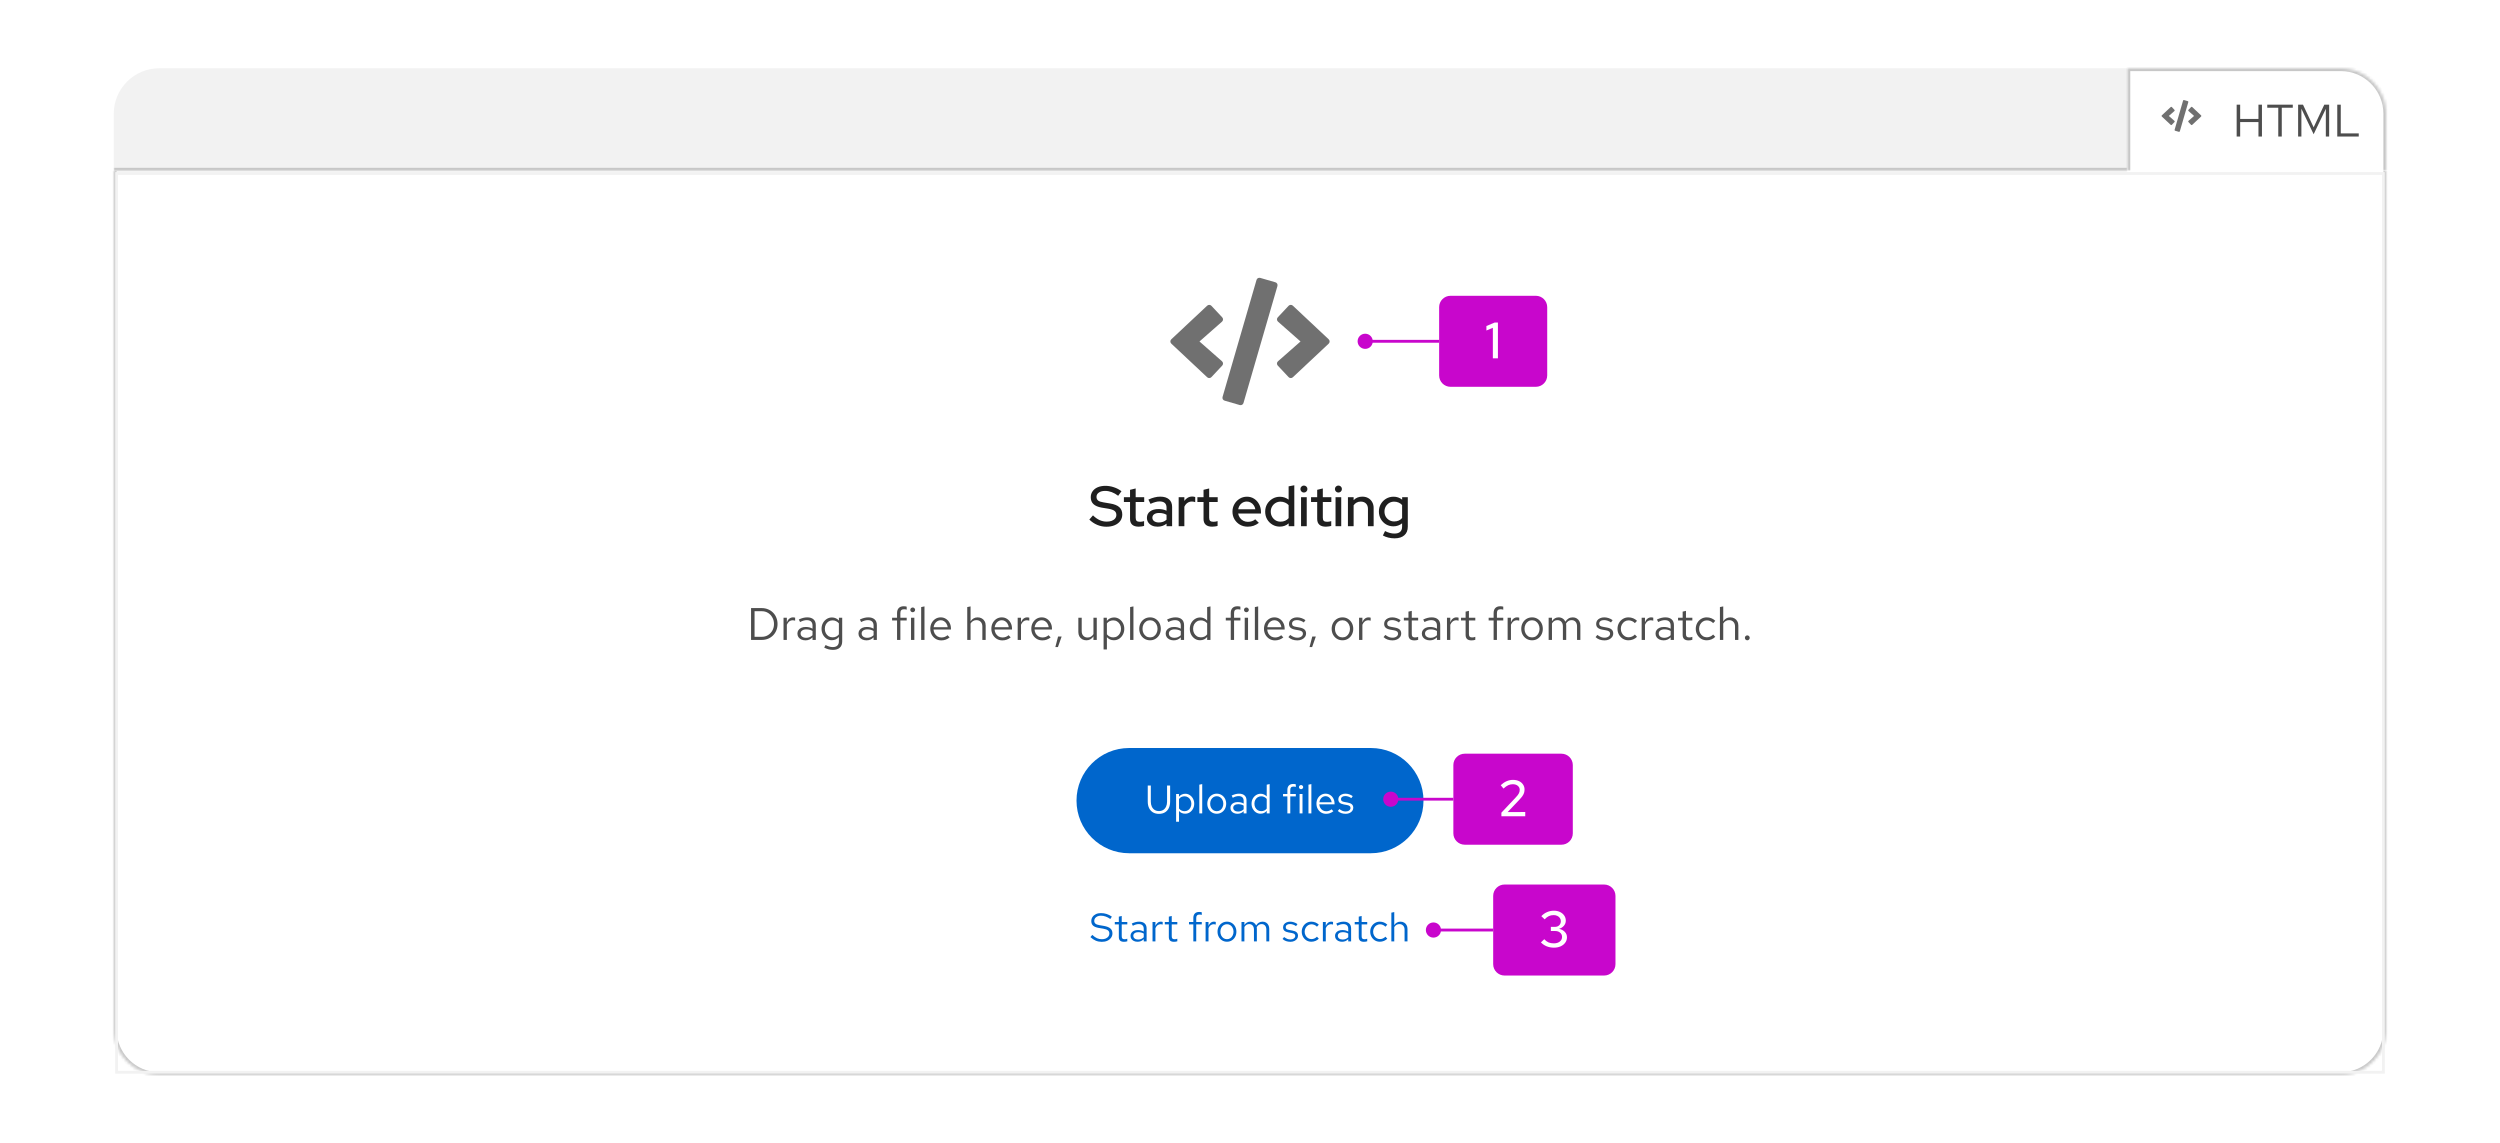 <svg width="879" height="402" viewBox="0 0 879 402" fill="none" xmlns="http://www.w3.org/2000/svg">
<rect width="879" height="402" fill="white"/>
<path d="M40 40C40 31.163 47.163 24 56 24H823C831.837 24 839 31.163 839 40V362C839 370.837 831.837 378 823 378H56C47.163 378 40 370.837 40 362V40Z" fill="white"/>
<mask id="path-3-inside-1_911_6138" fill="white">
<path d="M40 40C40 31.163 47.163 24 56 24H748V60H40V40Z"/>
</mask>
<path d="M40 40C40 31.163 47.163 24 56 24H748V60H40V40Z" fill="#F2F2F2"/>
<path d="M40 24H748H40ZM748 61H40V59H748V61ZM40 60V24V60ZM748 24V60V24Z" fill="#C7C7C7" mask="url(#path-3-inside-1_911_6138)"/>
<mask id="path-5-inside-2_911_6138" fill="white">
<path d="M748 24H823C831.837 24 839 31.163 839 40V60H748V24Z"/>
</mask>
<path d="M748 24H823C831.837 24 839 31.163 839 40V60H748V24Z" fill="white"/>
<path d="M747 23H823C832.389 23 840 30.611 840 40H838C838 31.716 831.284 25 823 25H749L747 23ZM839 60H748H839ZM747 60V23L749 25V60H747ZM823 23C832.389 23 840 30.611 840 40V60H838V40C838 31.716 831.284 25 823 25V23Z" fill="#C7C7C7" mask="url(#path-5-inside-2_911_6138)"/>
<path fill-rule="evenodd" clip-rule="evenodd" d="M766.427 46.175L769.413 35.89C769.452 35.75 769.373 35.603 769.233 35.564L767.899 35.177C767.759 35.137 767.612 35.216 767.573 35.356L764.587 45.641C764.548 45.781 764.627 45.927 764.767 45.967L766.101 46.354C766.241 46.395 766.385 46.315 766.427 46.175ZM770.764 43.913L773.916 40.958C774.028 40.855 774.028 40.678 773.916 40.575L770.764 37.618C770.659 37.519 770.493 37.524 770.393 37.629L769.441 38.644C769.34 38.751 769.347 38.921 769.459 39.02L771.44 40.765L769.459 42.509C769.347 42.607 769.338 42.778 769.441 42.885L770.393 43.9C770.491 44.007 770.657 44.011 770.764 43.913ZM763.607 43.9L764.559 42.885C764.66 42.778 764.653 42.607 764.541 42.509L762.56 40.765L764.541 39.022C764.653 38.923 764.662 38.753 764.559 38.646L763.607 37.631C763.509 37.526 763.343 37.519 763.236 37.62L760.084 40.573C759.972 40.676 759.972 40.853 760.084 40.956L763.236 43.911C763.343 44.011 763.509 44.007 763.607 43.9Z" fill="#707070"/>
<path d="M786.408 48V36.8H787.64V41.808H794.072V36.8H795.304V48H794.072V42.912H787.64V48H786.408ZM801.039 48V37.888H797.167V36.8H806.143V37.888H802.271V48H801.039ZM808.018 48V36.8H809.73L813.474 44.768L817.218 36.8H818.93V48H817.762V38.256L813.474 47.2L809.17 38.224V48H808.018ZM821.783 48V36.8H823.015V46.912H829.335V48H821.783Z" fill="#4D4D4D"/>
<mask id="path-9-inside-3_911_6138" fill="white">
<path d="M40 60H839V362C839 370.837 831.837 378 823 378H56C47.163 378 40 370.837 40 362V60Z"/>
</mask>
<path d="M40 60H839H40ZM840 362C840 371.389 832.389 379 823 379H56C46.611 379 39 371.389 39 362H41C41 370.284 47.716 377 56 377H823C831.284 377 838 370.284 838 362H840ZM56 379C46.611 379 39 371.389 39 362V60H41V362C41 370.284 47.716 377 56 377V379ZM840 60V362C840 371.389 832.389 379 823 379V377C831.284 377 838 370.284 838 362V60H840Z" fill="#C7C7C7" mask="url(#path-9-inside-3_911_6138)"/>
<rect x="41" y="61" width="797" height="316" stroke="#F2F2F2"/>
<path fill-rule="evenodd" clip-rule="evenodd" d="M437.208 141.699L449.15 100.559C449.308 99.999 448.993 99.413 448.433 99.256L443.096 97.707C442.536 97.549 441.95 97.865 441.792 98.424L429.85 139.564C429.692 140.124 430.007 140.71 430.567 140.867L435.904 142.416C436.464 142.582 437.041 142.259 437.208 141.699ZM454.558 132.652L467.165 120.831C467.612 120.42 467.612 119.712 467.165 119.3L454.558 107.471C454.138 107.077 453.473 107.095 453.07 107.515L449.264 111.575C448.862 112.003 448.888 112.686 449.334 113.08L457.261 120.062L449.334 127.035C448.888 127.428 448.853 128.111 449.264 128.54L453.07 132.599C453.464 133.028 454.129 133.046 454.558 132.652ZM425.93 132.599L429.736 128.54C430.138 128.111 430.112 127.428 429.666 127.035L421.739 120.062L429.666 113.088C430.112 112.695 430.147 112.012 429.736 111.583L425.93 107.524C425.536 107.104 424.871 107.077 424.442 107.48L411.835 119.292C411.388 119.703 411.388 120.411 411.835 120.823L424.442 132.643C424.871 133.046 425.536 133.028 425.93 132.599Z" fill="#707070"/>
<path d="M389.01 185.2C387.89 185.2 386.81 184.98 385.77 184.54C384.73 184.1 383.81 183.48 383.01 182.68L384.29 181.2C385.05 181.947 385.823 182.5 386.61 182.86C387.41 183.22 388.243 183.4 389.11 183.4C389.79 183.4 390.383 183.307 390.89 183.12C391.41 182.92 391.81 182.64 392.09 182.28C392.37 181.92 392.51 181.513 392.51 181.06C392.51 180.433 392.29 179.953 391.85 179.62C391.41 179.287 390.683 179.033 389.67 178.86L387.33 178.48C386.05 178.253 385.09 177.84 384.45 177.24C383.823 176.64 383.51 175.84 383.51 174.84C383.51 174.04 383.723 173.34 384.15 172.74C384.576 172.127 385.176 171.653 385.95 171.32C386.736 170.987 387.643 170.82 388.67 170.82C389.683 170.82 390.676 170.987 391.65 171.32C392.636 171.64 393.523 172.107 394.31 172.72L393.15 174.32C391.643 173.173 390.116 172.6 388.57 172.6C387.663 172.6 386.93 172.793 386.37 173.18C385.81 173.553 385.53 174.053 385.53 174.68C385.53 175.253 385.723 175.693 386.11 176C386.496 176.293 387.136 176.507 388.03 176.64L390.29 177.02C391.77 177.26 392.856 177.693 393.55 178.32C394.243 178.947 394.59 179.807 394.59 180.9C394.59 181.753 394.356 182.507 393.89 183.16C393.423 183.8 392.77 184.3 391.93 184.66C391.09 185.02 390.116 185.2 389.01 185.2ZM400.362 185.18C399.376 185.18 398.622 184.953 398.102 184.5C397.582 184.033 397.322 183.36 397.322 182.48V176.5H395.162V174.82H397.322V172.22L399.302 171.74V174.82H402.302V176.5H399.302V182.02C399.302 182.54 399.416 182.913 399.642 183.14C399.882 183.353 400.269 183.46 400.802 183.46C401.082 183.46 401.329 183.44 401.542 183.4C401.769 183.36 402.009 183.3 402.262 183.22V184.9C401.996 184.993 401.682 185.06 401.322 185.1C400.976 185.153 400.656 185.18 400.362 185.18ZM406.996 185.18C406.262 185.18 405.616 185.053 405.056 184.8C404.496 184.533 404.056 184.167 403.736 183.7C403.416 183.233 403.256 182.693 403.256 182.08C403.256 181.12 403.622 180.367 404.356 179.82C405.089 179.26 406.096 178.98 407.376 178.98C408.376 178.98 409.302 179.173 410.156 179.56V178.48C410.156 177.027 409.329 176.3 407.676 176.3C407.209 176.3 406.722 176.373 406.216 176.52C405.709 176.653 405.142 176.867 404.516 177.16L403.776 175.66C404.549 175.3 405.269 175.04 405.936 174.88C406.602 174.707 407.276 174.62 407.956 174.62C409.276 174.62 410.296 174.933 411.016 175.56C411.749 176.187 412.116 177.08 412.116 178.24V185H410.156V184.12C409.702 184.48 409.216 184.747 408.696 184.92C408.176 185.093 407.609 185.18 406.996 185.18ZM405.176 182.04C405.176 182.533 405.382 182.933 405.796 183.24C406.222 183.547 406.776 183.7 407.456 183.7C408.549 183.7 409.449 183.373 410.156 182.72V181C409.422 180.573 408.549 180.36 407.536 180.36C406.802 180.36 406.222 180.513 405.796 180.82C405.382 181.113 405.176 181.52 405.176 182.04ZM414.42 185V174.82H416.42V176.12C416.74 175.64 417.134 175.267 417.6 175C418.08 174.72 418.62 174.58 419.22 174.58C419.634 174.593 419.974 174.653 420.24 174.76V176.56C419.854 176.413 419.46 176.34 419.06 176.34C418.474 176.34 417.954 176.5 417.5 176.82C417.047 177.127 416.687 177.58 416.42 178.18V185H414.42ZM426.202 185.18C425.215 185.18 424.462 184.953 423.942 184.5C423.422 184.033 423.162 183.36 423.162 182.48V176.5H421.002V174.82H423.162V172.22L425.142 171.74V174.82H428.142V176.5H425.142V182.02C425.142 182.54 425.255 182.913 425.482 183.14C425.722 183.353 426.109 183.46 426.642 183.46C426.922 183.46 427.169 183.44 427.382 183.4C427.609 183.36 427.849 183.3 428.102 183.22V184.9C427.835 184.993 427.522 185.06 427.162 185.1C426.815 185.153 426.495 185.18 426.202 185.18ZM438.675 185.18C437.675 185.18 436.769 184.947 435.955 184.48C435.155 184.013 434.515 183.38 434.035 182.58C433.569 181.78 433.335 180.887 433.335 179.9C433.335 178.927 433.562 178.047 434.015 177.26C434.469 176.46 435.082 175.827 435.855 175.36C436.629 174.88 437.489 174.64 438.435 174.64C439.382 174.64 440.222 174.88 440.955 175.36C441.689 175.827 442.269 176.467 442.695 177.28C443.135 178.08 443.355 178.987 443.355 180V180.56H435.335C435.442 181.12 435.649 181.62 435.955 182.06C436.275 182.5 436.675 182.847 437.155 183.1C437.649 183.353 438.182 183.48 438.755 183.48C439.249 183.48 439.722 183.407 440.175 183.26C440.642 183.1 441.029 182.873 441.335 182.58L442.615 183.84C442.015 184.293 441.395 184.633 440.755 184.86C440.129 185.073 439.435 185.18 438.675 185.18ZM435.355 179.06H441.375C441.295 178.527 441.109 178.06 440.815 177.66C440.535 177.247 440.182 176.927 439.755 176.7C439.342 176.46 438.889 176.34 438.395 176.34C437.622 176.34 436.955 176.593 436.395 177.1C435.849 177.593 435.502 178.247 435.355 179.06ZM449.979 185.16C449.032 185.16 448.166 184.927 447.379 184.46C446.592 183.993 445.972 183.367 445.519 182.58C445.066 181.78 444.839 180.887 444.839 179.9C444.839 178.913 445.066 178.027 445.519 177.24C445.986 176.453 446.612 175.827 447.399 175.36C448.186 174.893 449.059 174.66 450.019 174.66C451.166 174.66 452.186 175 453.079 175.68V171L455.079 170.62V185H453.099V184.02C452.232 184.78 451.192 185.16 449.979 185.16ZM450.239 183.42C450.826 183.42 451.359 183.313 451.839 183.1C452.332 182.887 452.746 182.58 453.079 182.18V177.6C452.746 177.227 452.332 176.933 451.839 176.72C451.346 176.493 450.812 176.38 450.239 176.38C449.599 176.38 449.019 176.533 448.499 176.84C447.979 177.147 447.566 177.567 447.259 178.1C446.952 178.62 446.799 179.213 446.799 179.88C446.799 180.547 446.952 181.147 447.259 181.68C447.566 182.213 447.979 182.64 448.499 182.96C449.019 183.267 449.599 183.42 450.239 183.42ZM457.448 185V174.82H459.448V185H457.448ZM458.448 173.18C458.114 173.18 457.828 173.06 457.588 172.82C457.348 172.567 457.228 172.273 457.228 171.94C457.228 171.593 457.348 171.307 457.588 171.08C457.828 170.84 458.114 170.72 458.448 170.72C458.794 170.72 459.088 170.84 459.328 171.08C459.568 171.307 459.688 171.593 459.688 171.94C459.688 172.273 459.568 172.567 459.328 172.82C459.088 173.06 458.794 173.18 458.448 173.18ZM466.163 185.18C465.176 185.18 464.423 184.953 463.903 184.5C463.383 184.033 463.123 183.36 463.123 182.48V176.5H460.963V174.82H463.123V172.22L465.103 171.74V174.82H468.103V176.5H465.103V182.02C465.103 182.54 465.216 182.913 465.443 183.14C465.683 183.353 466.07 183.46 466.603 183.46C466.883 183.46 467.13 183.44 467.343 183.4C467.57 183.36 467.81 183.3 468.063 183.22V184.9C467.796 184.993 467.483 185.06 467.123 185.1C466.776 185.153 466.456 185.18 466.163 185.18ZM469.576 185V174.82H471.576V185H469.576ZM470.576 173.18C470.243 173.18 469.956 173.06 469.716 172.82C469.476 172.567 469.356 172.273 469.356 171.94C469.356 171.593 469.476 171.307 469.716 171.08C469.956 170.84 470.243 170.72 470.576 170.72C470.923 170.72 471.216 170.84 471.456 171.08C471.696 171.307 471.816 171.593 471.816 171.94C471.816 172.273 471.696 172.567 471.456 172.82C471.216 173.06 470.923 173.18 470.576 173.18ZM473.932 185V174.82H475.932V175.86C476.719 175.033 477.739 174.62 478.992 174.62C479.779 174.62 480.465 174.787 481.052 175.12C481.652 175.453 482.119 175.92 482.452 176.52C482.799 177.12 482.972 177.813 482.972 178.6V185H480.972V178.94C480.972 178.14 480.745 177.513 480.292 177.06C479.839 176.593 479.219 176.36 478.432 176.36C477.899 176.36 477.419 176.473 476.992 176.7C476.565 176.927 476.212 177.253 475.932 177.68V185H473.932ZM490.32 189.28C489.573 189.28 488.846 189.193 488.14 189.02C487.446 188.847 486.806 188.6 486.22 188.28L486.98 186.72C488.126 187.307 489.22 187.6 490.26 187.6C492.073 187.6 492.98 186.787 492.98 185.16V184C492.086 184.707 491.066 185.06 489.92 185.06C488.986 185.06 488.126 184.833 487.34 184.38C486.566 183.913 485.953 183.287 485.5 182.5C485.046 181.7 484.82 180.82 484.82 179.86C484.82 178.887 485.046 178.007 485.5 177.22C485.966 176.42 486.586 175.793 487.36 175.34C488.146 174.873 489.026 174.64 490 174.64C491.106 174.64 492.106 174.987 493 175.68V174.82H494.98V185.16C494.98 186.48 494.573 187.493 493.76 188.2C492.96 188.92 491.813 189.28 490.32 189.28ZM490.18 183.34C491.38 183.34 492.313 182.94 492.98 182.14V177.58C492.66 177.207 492.253 176.913 491.76 176.7C491.28 176.487 490.753 176.38 490.18 176.38C489.54 176.38 488.96 176.533 488.44 176.84C487.933 177.147 487.526 177.567 487.22 178.1C486.926 178.62 486.78 179.207 486.78 179.86C486.78 180.513 486.926 181.107 487.22 181.64C487.526 182.16 487.94 182.573 488.46 182.88C488.98 183.187 489.553 183.34 490.18 183.34Z" fill="#1F1F1F"/>
<path d="M265.304 223.896H267.864C268.675 223.896 269.4 223.699 270.04 223.304C270.68 222.909 271.187 222.376 271.56 221.704C271.944 221.021 272.136 220.253 272.136 219.4C272.136 218.547 271.944 217.784 271.56 217.112C271.187 216.429 270.68 215.891 270.04 215.496C269.4 215.101 268.675 214.904 267.864 214.904H265.304V223.896ZM264.072 225V213.8H267.784C268.606 213.8 269.358 213.944 270.04 214.232C270.734 214.509 271.326 214.904 271.816 215.416C272.318 215.917 272.702 216.509 272.968 217.192C273.246 217.864 273.384 218.6 273.384 219.4C273.384 220.2 273.246 220.941 272.968 221.624C272.702 222.296 272.318 222.888 271.816 223.4C271.326 223.901 270.734 224.296 270.04 224.584C269.358 224.861 268.606 225 267.784 225H264.072ZM275.489 225V217.192H276.657V218.792C276.86 218.248 277.148 217.827 277.521 217.528C277.905 217.219 278.342 217.064 278.833 217.064C278.972 217.064 279.1 217.075 279.217 217.096C279.334 217.107 279.452 217.133 279.569 217.176V218.232C279.441 218.189 279.302 218.157 279.153 218.136C279.014 218.104 278.881 218.088 278.753 218.088C278.273 218.088 277.852 218.227 277.489 218.504C277.137 218.781 276.86 219.171 276.657 219.672V225H275.489ZM283.202 225.144C282.647 225.144 282.157 225.043 281.73 224.84C281.303 224.637 280.967 224.36 280.722 224.008C280.487 223.645 280.37 223.229 280.37 222.76C280.37 222.291 280.493 221.885 280.738 221.544C280.983 221.192 281.325 220.92 281.762 220.728C282.199 220.536 282.711 220.44 283.298 220.44C283.746 220.44 284.167 220.488 284.562 220.584C284.967 220.68 285.341 220.835 285.682 221.048V219.976C285.682 219.336 285.511 218.856 285.17 218.536C284.829 218.205 284.327 218.04 283.666 218.04C283.303 218.04 282.93 218.093 282.546 218.2C282.173 218.307 281.757 218.477 281.298 218.712L280.866 217.816C281.911 217.315 282.893 217.064 283.81 217.064C284.781 217.064 285.527 217.304 286.05 217.784C286.573 218.253 286.834 218.931 286.834 219.816V225H285.682V224.088C285.341 224.44 284.962 224.707 284.546 224.888C284.13 225.059 283.682 225.144 283.202 225.144ZM281.49 222.728C281.49 223.187 281.666 223.555 282.018 223.832C282.381 224.109 282.855 224.248 283.442 224.248C283.879 224.248 284.279 224.173 284.642 224.024C285.015 223.875 285.362 223.651 285.682 223.352V221.848C285.351 221.656 285.01 221.517 284.658 221.432C284.306 221.336 283.911 221.288 283.474 221.288C282.877 221.288 282.397 221.421 282.034 221.688C281.671 221.944 281.49 222.291 281.49 222.728ZM292.824 228.504C292.301 228.504 291.773 228.429 291.24 228.28C290.717 228.141 290.232 227.944 289.784 227.688L290.28 226.792C290.76 227.037 291.197 227.219 291.592 227.336C291.986 227.453 292.381 227.512 292.776 227.512C293.49 227.512 294.029 227.341 294.392 227C294.765 226.659 294.952 226.163 294.952 225.512V223.944C294.653 224.317 294.29 224.605 293.864 224.808C293.437 225 292.968 225.096 292.456 225.096C291.784 225.096 291.176 224.92 290.632 224.568C290.088 224.205 289.656 223.725 289.336 223.128C289.016 222.52 288.856 221.843 288.856 221.096C288.856 220.349 289.016 219.677 289.336 219.08C289.666 218.472 290.109 217.992 290.664 217.64C291.218 217.277 291.837 217.096 292.52 217.096C293.01 217.096 293.464 217.192 293.88 217.384C294.296 217.565 294.658 217.837 294.968 218.2V217.192H296.12V225.496C296.12 226.467 295.837 227.208 295.272 227.72C294.706 228.243 293.89 228.504 292.824 228.504ZM292.744 224.088C293.202 224.088 293.624 223.997 294.008 223.816C294.392 223.624 294.706 223.363 294.952 223.032V219.176C294.696 218.845 294.37 218.589 293.976 218.408C293.592 218.216 293.181 218.12 292.744 218.12C292.221 218.12 291.752 218.248 291.336 218.504C290.93 218.76 290.605 219.112 290.36 219.56C290.125 220.008 290.008 220.52 290.008 221.096C290.008 221.661 290.125 222.173 290.36 222.632C290.605 223.08 290.93 223.437 291.336 223.704C291.752 223.96 292.221 224.088 292.744 224.088ZM304.671 225.144C304.116 225.144 303.625 225.043 303.199 224.84C302.772 224.637 302.436 224.36 302.191 224.008C301.956 223.645 301.839 223.229 301.839 222.76C301.839 222.291 301.961 221.885 302.207 221.544C302.452 221.192 302.793 220.92 303.231 220.728C303.668 220.536 304.18 220.44 304.767 220.44C305.215 220.44 305.636 220.488 306.031 220.584C306.436 220.68 306.809 220.835 307.151 221.048V219.976C307.151 219.336 306.98 218.856 306.639 218.536C306.297 218.205 305.796 218.04 305.135 218.04C304.772 218.04 304.399 218.093 304.015 218.2C303.641 218.307 303.225 218.477 302.767 218.712L302.335 217.816C303.38 217.315 304.361 217.064 305.279 217.064C306.249 217.064 306.996 217.304 307.519 217.784C308.041 218.253 308.303 218.931 308.303 219.816V225H307.151V224.088C306.809 224.44 306.431 224.707 306.015 224.888C305.599 225.059 305.151 225.144 304.671 225.144ZM302.959 222.728C302.959 223.187 303.135 223.555 303.487 223.832C303.849 224.109 304.324 224.248 304.911 224.248C305.348 224.248 305.748 224.173 306.111 224.024C306.484 223.875 306.831 223.651 307.151 223.352V221.848C306.82 221.656 306.479 221.517 306.127 221.432C305.775 221.336 305.38 221.288 304.943 221.288C304.345 221.288 303.865 221.421 303.503 221.688C303.14 221.944 302.959 222.291 302.959 222.728ZM315.403 225V218.152H313.659V217.192H315.403V215.56C315.403 214.792 315.606 214.2 316.011 213.784C316.416 213.368 316.992 213.16 317.739 213.16C317.952 213.16 318.144 213.171 318.315 213.192C318.496 213.213 318.656 213.251 318.795 213.304V214.36C318.624 214.307 318.47 214.269 318.331 214.248C318.192 214.227 318.032 214.216 317.851 214.216C317.403 214.216 317.078 214.328 316.875 214.552C316.672 214.765 316.571 215.107 316.571 215.576V217.192H318.795V218.152H316.571V225H315.403ZM320.317 225V217.192H321.485V225H320.317ZM320.909 215.256C320.674 215.256 320.471 215.176 320.301 215.016C320.141 214.845 320.061 214.648 320.061 214.424C320.061 214.2 320.141 214.008 320.301 213.848C320.471 213.677 320.674 213.592 320.909 213.592C321.143 213.592 321.341 213.677 321.501 213.848C321.671 214.008 321.757 214.2 321.757 214.424C321.757 214.648 321.671 214.845 321.501 215.016C321.341 215.176 321.143 215.256 320.909 215.256ZM323.88 225V213.448L325.048 213.208V225H323.88ZM330.962 225.16C330.237 225.16 329.581 224.984 328.994 224.632C328.408 224.269 327.944 223.784 327.602 223.176C327.261 222.557 327.09 221.864 327.09 221.096C327.09 220.328 327.25 219.64 327.57 219.032C327.901 218.424 328.344 217.944 328.898 217.592C329.453 217.24 330.072 217.064 330.754 217.064C331.448 217.064 332.061 217.24 332.594 217.592C333.138 217.933 333.565 218.403 333.874 219C334.194 219.587 334.354 220.253 334.354 221V221.352H328.226C328.269 221.885 328.413 222.365 328.658 222.792C328.914 223.208 329.245 223.539 329.65 223.784C330.066 224.019 330.52 224.136 331.01 224.136C331.416 224.136 331.805 224.067 332.178 223.928C332.562 223.779 332.888 223.581 333.154 223.336L333.89 224.12C333.442 224.472 332.978 224.733 332.498 224.904C332.018 225.075 331.506 225.16 330.962 225.16ZM328.258 220.52H333.202C333.149 220.051 333.005 219.635 332.77 219.272C332.546 218.899 332.258 218.605 331.906 218.392C331.565 218.179 331.181 218.072 330.754 218.072C330.328 218.072 329.938 218.179 329.586 218.392C329.234 218.595 328.941 218.883 328.706 219.256C328.482 219.619 328.333 220.04 328.258 220.52ZM340.083 225V213.448L341.251 213.208V218.456C341.549 217.987 341.907 217.64 342.323 217.416C342.739 217.181 343.208 217.064 343.731 217.064C344.296 217.064 344.787 217.187 345.203 217.432C345.629 217.667 345.96 218.003 346.195 218.44C346.44 218.867 346.563 219.368 346.563 219.944V225H345.395V220.28C345.395 219.587 345.203 219.043 344.819 218.648C344.445 218.243 343.939 218.04 343.299 218.04C342.872 218.04 342.483 218.141 342.131 218.344C341.779 218.547 341.485 218.845 341.251 219.24V225H340.083ZM352.431 225.16C351.706 225.16 351.05 224.984 350.463 224.632C349.876 224.269 349.412 223.784 349.071 223.176C348.73 222.557 348.559 221.864 348.559 221.096C348.559 220.328 348.719 219.64 349.039 219.032C349.37 218.424 349.812 217.944 350.367 217.592C350.922 217.24 351.54 217.064 352.223 217.064C352.916 217.064 353.53 217.24 354.063 217.592C354.607 217.933 355.034 218.403 355.343 219C355.663 219.587 355.823 220.253 355.823 221V221.352H349.695C349.738 221.885 349.882 222.365 350.127 222.792C350.383 223.208 350.714 223.539 351.119 223.784C351.535 224.019 351.988 224.136 352.479 224.136C352.884 224.136 353.274 224.067 353.647 223.928C354.031 223.779 354.356 223.581 354.623 223.336L355.359 224.12C354.911 224.472 354.447 224.733 353.967 224.904C353.487 225.075 352.975 225.16 352.431 225.16ZM349.727 220.52H354.671C354.618 220.051 354.474 219.635 354.239 219.272C354.015 218.899 353.727 218.605 353.375 218.392C353.034 218.179 352.65 218.072 352.223 218.072C351.796 218.072 351.407 218.179 351.055 218.392C350.703 218.595 350.41 218.883 350.175 219.256C349.951 219.619 349.802 220.04 349.727 220.52ZM357.817 225V217.192H358.985V218.792C359.188 218.248 359.476 217.827 359.849 217.528C360.233 217.219 360.671 217.064 361.161 217.064C361.3 217.064 361.428 217.075 361.545 217.096C361.663 217.107 361.78 217.133 361.897 217.176V218.232C361.769 218.189 361.631 218.157 361.481 218.136C361.343 218.104 361.209 218.088 361.081 218.088C360.601 218.088 360.18 218.227 359.817 218.504C359.465 218.781 359.188 219.171 358.985 219.672V225H357.817ZM366.478 225.16C365.752 225.16 365.096 224.984 364.51 224.632C363.923 224.269 363.459 223.784 363.118 223.176C362.776 222.557 362.606 221.864 362.606 221.096C362.606 220.328 362.766 219.64 363.086 219.032C363.416 218.424 363.859 217.944 364.414 217.592C364.968 217.24 365.587 217.064 366.27 217.064C366.963 217.064 367.576 217.24 368.11 217.592C368.654 217.933 369.08 218.403 369.39 219C369.71 219.587 369.87 220.253 369.87 221V221.352H363.742C363.784 221.885 363.928 222.365 364.174 222.792C364.43 223.208 364.76 223.539 365.166 223.784C365.582 224.019 366.035 224.136 366.526 224.136C366.931 224.136 367.32 224.067 367.694 223.928C368.078 223.779 368.403 223.581 368.67 223.336L369.406 224.12C368.958 224.472 368.494 224.733 368.014 224.904C367.534 225.075 367.022 225.16 366.478 225.16ZM363.774 220.52H368.718C368.664 220.051 368.52 219.635 368.286 219.272C368.062 218.899 367.774 218.605 367.422 218.392C367.08 218.179 366.696 218.072 366.27 218.072C365.843 218.072 365.454 218.179 365.102 218.392C364.75 218.595 364.456 218.883 364.222 219.256C363.998 219.619 363.848 220.04 363.774 220.52ZM371.058 227.512L372.018 223.816H373.266L371.97 227.512H371.058ZM381.976 225.128C381.422 225.128 380.931 225.005 380.504 224.76C380.078 224.515 379.742 224.173 379.496 223.736C379.262 223.299 379.144 222.797 379.144 222.232V217.192H380.328V221.896C380.328 222.589 380.515 223.139 380.888 223.544C381.262 223.949 381.768 224.152 382.408 224.152C382.846 224.152 383.235 224.051 383.576 223.848C383.928 223.645 384.222 223.352 384.456 222.968V217.192H385.624V225H384.456V223.736C384.158 224.195 383.8 224.541 383.384 224.776C382.979 225.011 382.51 225.128 381.976 225.128ZM388.02 228.344V217.192H389.172V218.312C389.471 217.917 389.834 217.619 390.26 217.416C390.698 217.203 391.178 217.096 391.7 217.096C392.383 217.096 392.991 217.277 393.524 217.64C394.068 217.992 394.5 218.472 394.82 219.08C395.14 219.677 395.3 220.349 395.3 221.096C395.3 221.843 395.135 222.52 394.804 223.128C394.484 223.736 394.047 224.221 393.492 224.584C392.948 224.936 392.33 225.112 391.636 225.112C391.146 225.112 390.692 225.021 390.276 224.84C389.86 224.648 389.498 224.376 389.188 224.024V228.344H388.02ZM391.412 224.104C391.935 224.104 392.399 223.976 392.804 223.72C393.22 223.453 393.546 223.096 393.78 222.648C394.026 222.189 394.148 221.677 394.148 221.112C394.148 220.536 394.026 220.024 393.78 219.576C393.546 219.128 393.22 218.776 392.804 218.52C392.399 218.253 391.935 218.12 391.412 218.12C390.954 218.12 390.527 218.216 390.132 218.408C389.748 218.589 389.434 218.851 389.188 219.192V223.016C389.444 223.357 389.764 223.624 390.148 223.816C390.543 224.008 390.964 224.104 391.412 224.104ZM397.348 225V213.448L398.516 213.208V225H397.348ZM404.367 225.128C403.642 225.128 402.991 224.952 402.415 224.6C401.839 224.248 401.386 223.768 401.055 223.16C400.724 222.552 400.559 221.864 400.559 221.096C400.559 220.328 400.724 219.64 401.055 219.032C401.386 218.424 401.839 217.944 402.415 217.592C402.991 217.24 403.642 217.064 404.367 217.064C405.082 217.064 405.722 217.24 406.287 217.592C406.863 217.944 407.316 218.424 407.647 219.032C407.978 219.64 408.143 220.328 408.143 221.096C408.143 221.864 407.978 222.552 407.647 223.16C407.316 223.768 406.863 224.248 406.287 224.6C405.722 224.952 405.082 225.128 404.367 225.128ZM404.351 224.104C404.863 224.104 405.316 223.976 405.711 223.72C406.106 223.453 406.415 223.091 406.639 222.632C406.874 222.173 406.991 221.661 406.991 221.096C406.991 220.52 406.874 220.008 406.639 219.56C406.415 219.101 406.106 218.744 405.711 218.488C405.316 218.221 404.863 218.088 404.351 218.088C403.839 218.088 403.386 218.221 402.991 218.488C402.596 218.744 402.282 219.101 402.047 219.56C401.823 220.008 401.711 220.52 401.711 221.096C401.711 221.661 401.823 222.173 402.047 222.632C402.282 223.091 402.596 223.453 402.991 223.72C403.386 223.976 403.839 224.104 404.351 224.104ZM412.686 225.144C412.132 225.144 411.641 225.043 411.214 224.84C410.788 224.637 410.452 224.36 410.206 224.008C409.972 223.645 409.854 223.229 409.854 222.76C409.854 222.291 409.977 221.885 410.222 221.544C410.468 221.192 410.809 220.92 411.246 220.728C411.684 220.536 412.196 220.44 412.782 220.44C413.23 220.44 413.652 220.488 414.046 220.584C414.452 220.68 414.825 220.835 415.166 221.048V219.976C415.166 219.336 414.996 218.856 414.654 218.536C414.313 218.205 413.812 218.04 413.15 218.04C412.788 218.04 412.414 218.093 412.03 218.2C411.657 218.307 411.241 218.477 410.782 218.712L410.35 217.816C411.396 217.315 412.377 217.064 413.294 217.064C414.265 217.064 415.012 217.304 415.534 217.784C416.057 218.253 416.318 218.931 416.318 219.816V225H415.166V224.088C414.825 224.44 414.446 224.707 414.03 224.888C413.614 225.059 413.166 225.144 412.686 225.144ZM410.974 222.728C410.974 223.187 411.15 223.555 411.502 223.832C411.865 224.109 412.34 224.248 412.926 224.248C413.364 224.248 413.764 224.173 414.126 224.024C414.5 223.875 414.846 223.651 415.166 223.352V221.848C414.836 221.656 414.494 221.517 414.142 221.432C413.79 221.336 413.396 221.288 412.958 221.288C412.361 221.288 411.881 221.421 411.518 221.688C411.156 221.944 410.974 222.291 410.974 222.728ZM421.94 225.112C421.268 225.112 420.66 224.936 420.116 224.584C419.572 224.221 419.14 223.741 418.82 223.144C418.5 222.536 418.34 221.859 418.34 221.112C418.34 220.355 418.5 219.677 418.82 219.08C419.151 218.472 419.594 217.992 420.148 217.64C420.703 217.277 421.322 217.096 422.004 217.096C422.484 217.096 422.932 217.192 423.348 217.384C423.764 217.565 424.127 217.832 424.436 218.184V213.448L425.604 213.208V225H424.436V223.96C424.138 224.333 423.775 224.621 423.348 224.824C422.922 225.016 422.452 225.112 421.94 225.112ZM422.228 224.088C422.687 224.088 423.108 223.997 423.492 223.816C423.876 223.635 424.191 223.379 424.436 223.048V219.176C424.18 218.845 423.855 218.589 423.46 218.408C423.076 218.216 422.666 218.12 422.228 218.12C421.706 218.12 421.236 218.248 420.82 218.504C420.415 218.76 420.09 219.112 419.844 219.56C419.61 220.008 419.492 220.52 419.492 221.096C419.492 221.661 419.61 222.173 419.844 222.632C420.09 223.08 420.415 223.437 420.82 223.704C421.236 223.96 421.706 224.088 422.228 224.088ZM432.731 225V218.152H430.987V217.192H432.731V215.56C432.731 214.792 432.934 214.2 433.339 213.784C433.744 213.368 434.32 213.16 435.067 213.16C435.28 213.16 435.472 213.171 435.643 213.192C435.824 213.213 435.984 213.251 436.123 213.304V214.36C435.952 214.307 435.798 214.269 435.659 214.248C435.52 214.227 435.36 214.216 435.179 214.216C434.731 214.216 434.406 214.328 434.203 214.552C434 214.765 433.899 215.107 433.899 215.576V217.192H436.123V218.152H433.899V225H432.731ZM437.645 225V217.192H438.813V225H437.645ZM438.237 215.256C438.002 215.256 437.8 215.176 437.629 215.016C437.469 214.845 437.389 214.648 437.389 214.424C437.389 214.2 437.469 214.008 437.629 213.848C437.8 213.677 438.002 213.592 438.237 213.592C438.472 213.592 438.669 213.677 438.829 213.848C439 214.008 439.085 214.2 439.085 214.424C439.085 214.648 439 214.845 438.829 215.016C438.669 215.176 438.472 215.256 438.237 215.256ZM441.208 225V213.448L442.376 213.208V225H441.208ZM448.29 225.16C447.565 225.16 446.909 224.984 446.322 224.632C445.736 224.269 445.272 223.784 444.93 223.176C444.589 222.557 444.418 221.864 444.418 221.096C444.418 220.328 444.578 219.64 444.898 219.032C445.229 218.424 445.672 217.944 446.226 217.592C446.781 217.24 447.4 217.064 448.082 217.064C448.776 217.064 449.389 217.24 449.922 217.592C450.466 217.933 450.893 218.403 451.202 219C451.522 219.587 451.682 220.253 451.682 221V221.352H445.554C445.597 221.885 445.741 222.365 445.986 222.792C446.242 223.208 446.573 223.539 446.978 223.784C447.394 224.019 447.848 224.136 448.338 224.136C448.744 224.136 449.133 224.067 449.506 223.928C449.89 223.779 450.216 223.581 450.482 223.336L451.218 224.12C450.77 224.472 450.306 224.733 449.826 224.904C449.346 225.075 448.834 225.16 448.29 225.16ZM445.586 220.52H450.53C450.477 220.051 450.333 219.635 450.098 219.272C449.874 218.899 449.586 218.605 449.234 218.392C448.893 218.179 448.509 218.072 448.082 218.072C447.656 218.072 447.266 218.179 446.914 218.392C446.562 218.595 446.269 218.883 446.034 219.256C445.81 219.619 445.661 220.04 445.586 220.52ZM456.171 225.16C455.531 225.16 454.939 225.064 454.395 224.872C453.851 224.669 453.387 224.381 453.003 224.008L453.627 223.24C454.096 223.581 454.528 223.832 454.923 223.992C455.317 224.141 455.723 224.216 456.139 224.216C456.704 224.216 457.173 224.083 457.547 223.816C457.92 223.549 458.107 223.208 458.107 222.792C458.107 222.472 457.995 222.221 457.771 222.04C457.557 221.859 457.2 221.72 456.699 221.624L455.419 221.4C454.661 221.261 454.101 221.027 453.739 220.696C453.387 220.365 453.211 219.917 453.211 219.352C453.211 218.904 453.328 218.509 453.563 218.168C453.808 217.827 454.144 217.56 454.571 217.368C454.997 217.165 455.483 217.064 456.027 217.064C456.56 217.064 457.067 217.144 457.547 217.304C458.027 217.453 458.512 217.699 459.003 218.04L458.427 218.856C458.021 218.568 457.616 218.36 457.211 218.232C456.805 218.093 456.395 218.024 455.979 218.024C455.467 218.024 455.056 218.136 454.747 218.36C454.437 218.584 454.283 218.888 454.283 219.272C454.283 219.592 454.379 219.837 454.571 220.008C454.773 220.179 455.125 220.307 455.627 220.392L456.939 220.632C457.728 220.771 458.304 221.011 458.667 221.352C459.029 221.693 459.211 222.152 459.211 222.728C459.211 223.187 459.077 223.603 458.811 223.976C458.544 224.339 458.181 224.627 457.723 224.84C457.264 225.053 456.747 225.16 456.171 225.16ZM460.433 227.512L461.393 223.816H462.641L461.345 227.512H460.433ZM472.023 225.128C471.298 225.128 470.647 224.952 470.071 224.6C469.495 224.248 469.042 223.768 468.711 223.16C468.381 222.552 468.215 221.864 468.215 221.096C468.215 220.328 468.381 219.64 468.711 219.032C469.042 218.424 469.495 217.944 470.071 217.592C470.647 217.24 471.298 217.064 472.023 217.064C472.738 217.064 473.378 217.24 473.943 217.592C474.519 217.944 474.973 218.424 475.303 219.032C475.634 219.64 475.799 220.328 475.799 221.096C475.799 221.864 475.634 222.552 475.303 223.16C474.973 223.768 474.519 224.248 473.943 224.6C473.378 224.952 472.738 225.128 472.023 225.128ZM472.007 224.104C472.519 224.104 472.973 223.976 473.367 223.72C473.762 223.453 474.071 223.091 474.295 222.632C474.53 222.173 474.647 221.661 474.647 221.096C474.647 220.52 474.53 220.008 474.295 219.56C474.071 219.101 473.762 218.744 473.367 218.488C472.973 218.221 472.519 218.088 472.007 218.088C471.495 218.088 471.042 218.221 470.647 218.488C470.253 218.744 469.938 219.101 469.703 219.56C469.479 220.008 469.367 220.52 469.367 221.096C469.367 221.661 469.479 222.173 469.703 222.632C469.938 223.091 470.253 223.453 470.647 223.72C471.042 223.976 471.495 224.104 472.007 224.104ZM477.848 225V217.192H479.016V218.792C479.219 218.248 479.507 217.827 479.88 217.528C480.264 217.219 480.702 217.064 481.192 217.064C481.331 217.064 481.459 217.075 481.576 217.096C481.694 217.107 481.811 217.133 481.928 217.176V218.232C481.8 218.189 481.662 218.157 481.512 218.136C481.374 218.104 481.24 218.088 481.112 218.088C480.632 218.088 480.211 218.227 479.848 218.504C479.496 218.781 479.219 219.171 479.016 219.672V225H477.848ZM489.624 225.16C488.984 225.16 488.392 225.064 487.848 224.872C487.304 224.669 486.84 224.381 486.456 224.008L487.08 223.24C487.549 223.581 487.981 223.832 488.376 223.992C488.77 224.141 489.176 224.216 489.592 224.216C490.157 224.216 490.626 224.083 491 223.816C491.373 223.549 491.56 223.208 491.56 222.792C491.56 222.472 491.448 222.221 491.224 222.04C491.01 221.859 490.653 221.72 490.152 221.624L488.872 221.4C488.114 221.261 487.554 221.027 487.192 220.696C486.84 220.365 486.664 219.917 486.664 219.352C486.664 218.904 486.781 218.509 487.016 218.168C487.261 217.827 487.597 217.56 488.024 217.368C488.45 217.165 488.936 217.064 489.48 217.064C490.013 217.064 490.52 217.144 491 217.304C491.48 217.453 491.965 217.699 492.456 218.04L491.88 218.856C491.474 218.568 491.069 218.36 490.664 218.232C490.258 218.093 489.848 218.024 489.432 218.024C488.92 218.024 488.509 218.136 488.2 218.36C487.89 218.584 487.736 218.888 487.736 219.272C487.736 219.592 487.832 219.837 488.024 220.008C488.226 220.179 488.578 220.307 489.08 220.392L490.392 220.632C491.181 220.771 491.757 221.011 492.12 221.352C492.482 221.693 492.664 222.152 492.664 222.728C492.664 223.187 492.53 223.603 492.264 223.976C491.997 224.339 491.634 224.627 491.176 224.84C490.717 225.053 490.2 225.16 489.624 225.16ZM497.262 225.16C496.59 225.16 496.078 225 495.726 224.68C495.385 224.349 495.214 223.875 495.214 223.256V218.152H493.598V217.192H495.214V215.048L496.382 214.776V217.192H498.622V218.152H496.382V222.952C496.382 223.368 496.467 223.667 496.638 223.848C496.819 224.029 497.113 224.12 497.518 224.12C497.721 224.12 497.902 224.104 498.062 224.072C498.222 224.04 498.409 223.987 498.622 223.912V224.952C498.409 225.027 498.185 225.08 497.95 225.112C497.715 225.144 497.486 225.16 497.262 225.16ZM502.749 225.144C502.194 225.144 501.703 225.043 501.277 224.84C500.85 224.637 500.514 224.36 500.269 224.008C500.034 223.645 499.917 223.229 499.917 222.76C499.917 222.291 500.039 221.885 500.285 221.544C500.53 221.192 500.871 220.92 501.309 220.728C501.746 220.536 502.258 220.44 502.845 220.44C503.293 220.44 503.714 220.488 504.109 220.584C504.514 220.68 504.887 220.835 505.229 221.048V219.976C505.229 219.336 505.058 218.856 504.717 218.536C504.375 218.205 503.874 218.04 503.213 218.04C502.85 218.04 502.477 218.093 502.093 218.2C501.719 218.307 501.303 218.477 500.845 218.712L500.413 217.816C501.458 217.315 502.439 217.064 503.357 217.064C504.327 217.064 505.074 217.304 505.597 217.784C506.119 218.253 506.381 218.931 506.381 219.816V225H505.229V224.088C504.887 224.44 504.509 224.707 504.093 224.888C503.677 225.059 503.229 225.144 502.749 225.144ZM501.037 222.728C501.037 223.187 501.213 223.555 501.565 223.832C501.927 224.109 502.402 224.248 502.989 224.248C503.426 224.248 503.826 224.173 504.189 224.024C504.562 223.875 504.909 223.651 505.229 223.352V221.848C504.898 221.656 504.557 221.517 504.205 221.432C503.853 221.336 503.458 221.288 503.021 221.288C502.423 221.288 501.943 221.421 501.581 221.688C501.218 221.944 501.037 222.291 501.037 222.728ZM508.755 225V217.192H509.923V218.792C510.125 218.248 510.413 217.827 510.787 217.528C511.171 217.219 511.608 217.064 512.099 217.064C512.237 217.064 512.365 217.075 512.483 217.096C512.6 217.107 512.717 217.133 512.835 217.176V218.232C512.707 218.189 512.568 218.157 512.419 218.136C512.28 218.104 512.147 218.088 512.019 218.088C511.539 218.088 511.117 218.227 510.755 218.504C510.403 218.781 510.125 219.171 509.923 219.672V225H508.755ZM517.356 225.16C516.684 225.16 516.172 225 515.82 224.68C515.478 224.349 515.308 223.875 515.308 223.256V218.152H513.692V217.192H515.308V215.048L516.476 214.776V217.192H518.716V218.152H516.476V222.952C516.476 223.368 516.561 223.667 516.732 223.848C516.913 224.029 517.206 224.12 517.612 224.12C517.814 224.12 517.996 224.104 518.156 224.072C518.316 224.04 518.502 223.987 518.716 223.912V224.952C518.502 225.027 518.278 225.08 518.044 225.112C517.809 225.144 517.58 225.16 517.356 225.16ZM525.153 225V218.152H523.409V217.192H525.153V215.56C525.153 214.792 525.356 214.2 525.761 213.784C526.166 213.368 526.742 213.16 527.489 213.16C527.702 213.16 527.894 213.171 528.065 213.192C528.246 213.213 528.406 213.251 528.545 213.304V214.36C528.374 214.307 528.22 214.269 528.081 214.248C527.942 214.227 527.782 214.216 527.601 214.216C527.153 214.216 526.828 214.328 526.625 214.552C526.422 214.765 526.321 215.107 526.321 215.576V217.192H528.545V218.152H526.321V225H525.153ZM530.083 225V217.192H531.251V218.792C531.453 218.248 531.741 217.827 532.115 217.528C532.499 217.219 532.936 217.064 533.427 217.064C533.565 217.064 533.693 217.075 533.811 217.096C533.928 217.107 534.045 217.133 534.163 217.176V218.232C534.035 218.189 533.896 218.157 533.747 218.136C533.608 218.104 533.475 218.088 533.347 218.088C532.867 218.088 532.445 218.227 532.083 218.504C531.731 218.781 531.453 219.171 531.251 219.672V225H530.083ZM538.679 225.128C537.954 225.128 537.303 224.952 536.727 224.6C536.151 224.248 535.698 223.768 535.367 223.16C535.037 222.552 534.871 221.864 534.871 221.096C534.871 220.328 535.037 219.64 535.367 219.032C535.698 218.424 536.151 217.944 536.727 217.592C537.303 217.24 537.954 217.064 538.679 217.064C539.394 217.064 540.034 217.24 540.599 217.592C541.175 217.944 541.629 218.424 541.959 219.032C542.29 219.64 542.455 220.328 542.455 221.096C542.455 221.864 542.29 222.552 541.959 223.16C541.629 223.768 541.175 224.248 540.599 224.6C540.034 224.952 539.394 225.128 538.679 225.128ZM538.663 224.104C539.175 224.104 539.629 223.976 540.023 223.72C540.418 223.453 540.727 223.091 540.951 222.632C541.186 222.173 541.303 221.661 541.303 221.096C541.303 220.52 541.186 220.008 540.951 219.56C540.727 219.101 540.418 218.744 540.023 218.488C539.629 218.221 539.175 218.088 538.663 218.088C538.151 218.088 537.698 218.221 537.303 218.488C536.909 218.744 536.594 219.101 536.359 219.56C536.135 220.008 536.023 220.52 536.023 221.096C536.023 221.661 536.135 222.173 536.359 222.632C536.594 223.091 536.909 223.453 537.303 223.72C537.698 223.976 538.151 224.104 538.663 224.104ZM544.505 225V217.192H545.673V218.408C545.971 217.96 546.313 217.624 546.697 217.4C547.081 217.176 547.513 217.064 547.993 217.064C548.547 217.064 549.033 217.203 549.449 217.48C549.865 217.747 550.179 218.115 550.393 218.584C550.702 218.083 551.07 217.704 551.497 217.448C551.934 217.192 552.435 217.064 553.001 217.064C553.523 217.064 553.982 217.187 554.377 217.432C554.782 217.677 555.097 218.019 555.321 218.456C555.545 218.883 555.657 219.384 555.657 219.96V225H554.489V220.248C554.489 219.565 554.318 219.027 553.977 218.632C553.635 218.237 553.166 218.04 552.569 218.04C552.163 218.04 551.795 218.141 551.465 218.344C551.145 218.547 550.862 218.856 550.617 219.272C550.638 219.379 550.654 219.491 550.665 219.608C550.675 219.725 550.681 219.843 550.681 219.96V225H549.513V220.248C549.513 219.565 549.337 219.027 548.985 218.632C548.643 218.237 548.174 218.04 547.577 218.04C546.777 218.04 546.142 218.424 545.673 219.192V225H544.505ZM564.171 225.16C563.531 225.16 562.939 225.064 562.395 224.872C561.851 224.669 561.387 224.381 561.003 224.008L561.627 223.24C562.096 223.581 562.528 223.832 562.923 223.992C563.317 224.141 563.723 224.216 564.139 224.216C564.704 224.216 565.173 224.083 565.547 223.816C565.92 223.549 566.107 223.208 566.107 222.792C566.107 222.472 565.995 222.221 565.771 222.04C565.557 221.859 565.2 221.72 564.699 221.624L563.419 221.4C562.661 221.261 562.101 221.027 561.739 220.696C561.387 220.365 561.211 219.917 561.211 219.352C561.211 218.904 561.328 218.509 561.563 218.168C561.808 217.827 562.144 217.56 562.571 217.368C562.997 217.165 563.483 217.064 564.027 217.064C564.56 217.064 565.067 217.144 565.547 217.304C566.027 217.453 566.512 217.699 567.003 218.04L566.427 218.856C566.021 218.568 565.616 218.36 565.211 218.232C564.805 218.093 564.395 218.024 563.979 218.024C563.467 218.024 563.056 218.136 562.747 218.36C562.437 218.584 562.283 218.888 562.283 219.272C562.283 219.592 562.379 219.837 562.571 220.008C562.773 220.179 563.125 220.307 563.627 220.392L564.939 220.632C565.728 220.771 566.304 221.011 566.667 221.352C567.029 221.693 567.211 222.152 567.211 222.728C567.211 223.187 567.077 223.603 566.811 223.976C566.544 224.339 566.181 224.627 565.723 224.84C565.264 225.053 564.747 225.16 564.171 225.16ZM572.571 225.128C571.846 225.128 571.19 224.952 570.603 224.6C570.027 224.237 569.569 223.752 569.227 223.144C568.886 222.525 568.715 221.843 568.715 221.096C568.715 220.339 568.886 219.656 569.227 219.048C569.569 218.44 570.027 217.96 570.603 217.608C571.19 217.245 571.846 217.064 572.571 217.064C573.147 217.064 573.697 217.171 574.219 217.384C574.742 217.597 575.195 217.896 575.579 218.28L574.827 219.096C574.55 218.787 574.214 218.547 573.819 218.376C573.425 218.205 573.025 218.12 572.619 218.12C572.107 218.12 571.643 218.253 571.227 218.52C570.822 218.787 570.497 219.144 570.251 219.592C570.006 220.04 569.883 220.541 569.883 221.096C569.883 221.651 570.006 222.152 570.251 222.6C570.497 223.048 570.822 223.405 571.227 223.672C571.643 223.939 572.107 224.072 572.619 224.072C573.025 224.072 573.425 223.987 573.819 223.816C574.214 223.635 574.55 223.395 574.827 223.096L575.579 223.912C575.195 224.296 574.742 224.595 574.219 224.808C573.697 225.021 573.147 225.128 572.571 225.128ZM577.208 225V217.192H578.376V218.792C578.578 218.248 578.866 217.827 579.24 217.528C579.624 217.219 580.061 217.064 580.552 217.064C580.69 217.064 580.818 217.075 580.936 217.096C581.053 217.107 581.17 217.133 581.288 217.176V218.232C581.16 218.189 581.021 218.157 580.872 218.136C580.733 218.104 580.6 218.088 580.472 218.088C579.992 218.088 579.57 218.227 579.208 218.504C578.856 218.781 578.578 219.171 578.376 219.672V225H577.208ZM584.921 225.144C584.366 225.144 583.875 225.043 583.449 224.84C583.022 224.637 582.686 224.36 582.441 224.008C582.206 223.645 582.089 223.229 582.089 222.76C582.089 222.291 582.211 221.885 582.457 221.544C582.702 221.192 583.043 220.92 583.481 220.728C583.918 220.536 584.43 220.44 585.017 220.44C585.465 220.44 585.886 220.488 586.281 220.584C586.686 220.68 587.059 220.835 587.401 221.048V219.976C587.401 219.336 587.23 218.856 586.889 218.536C586.547 218.205 586.046 218.04 585.385 218.04C585.022 218.04 584.649 218.093 584.265 218.2C583.891 218.307 583.475 218.477 583.017 218.712L582.585 217.816C583.63 217.315 584.611 217.064 585.529 217.064C586.499 217.064 587.246 217.304 587.769 217.784C588.291 218.253 588.553 218.931 588.553 219.816V225H587.401V224.088C587.059 224.44 586.681 224.707 586.265 224.888C585.849 225.059 585.401 225.144 584.921 225.144ZM583.209 222.728C583.209 223.187 583.385 223.555 583.737 223.832C584.099 224.109 584.574 224.248 585.161 224.248C585.598 224.248 585.998 224.173 586.361 224.024C586.734 223.875 587.081 223.651 587.401 223.352V221.848C587.07 221.656 586.729 221.517 586.377 221.432C586.025 221.336 585.63 221.288 585.193 221.288C584.595 221.288 584.115 221.421 583.753 221.688C583.39 221.944 583.209 222.291 583.209 222.728ZM593.668 225.16C592.996 225.16 592.484 225 592.132 224.68C591.791 224.349 591.62 223.875 591.62 223.256V218.152H590.004V217.192H591.62V215.048L592.788 214.776V217.192H595.028V218.152H592.788V222.952C592.788 223.368 592.874 223.667 593.044 223.848C593.226 224.029 593.519 224.12 593.924 224.12C594.127 224.12 594.308 224.104 594.468 224.072C594.628 224.04 594.815 223.987 595.028 223.912V224.952C594.815 225.027 594.591 225.08 594.356 225.112C594.122 225.144 593.892 225.16 593.668 225.16ZM600.087 225.128C599.361 225.128 598.705 224.952 598.119 224.6C597.543 224.237 597.084 223.752 596.743 223.144C596.401 222.525 596.231 221.843 596.231 221.096C596.231 220.339 596.401 219.656 596.743 219.048C597.084 218.44 597.543 217.96 598.119 217.608C598.705 217.245 599.361 217.064 600.087 217.064C600.663 217.064 601.212 217.171 601.735 217.384C602.257 217.597 602.711 217.896 603.095 218.28L602.343 219.096C602.065 218.787 601.729 218.547 601.335 218.376C600.94 218.205 600.54 218.12 600.135 218.12C599.623 218.12 599.159 218.253 598.743 218.52C598.337 218.787 598.012 219.144 597.767 219.592C597.521 220.04 597.399 220.541 597.399 221.096C597.399 221.651 597.521 222.152 597.767 222.6C598.012 223.048 598.337 223.405 598.743 223.672C599.159 223.939 599.623 224.072 600.135 224.072C600.54 224.072 600.94 223.987 601.335 223.816C601.729 223.635 602.065 223.395 602.343 223.096L603.095 223.912C602.711 224.296 602.257 224.595 601.735 224.808C601.212 225.021 600.663 225.128 600.087 225.128ZM604.723 225V213.448L605.891 213.208V218.456C606.19 217.987 606.547 217.64 606.963 217.416C607.379 217.181 607.849 217.064 608.371 217.064C608.937 217.064 609.427 217.187 609.843 217.432C610.27 217.667 610.601 218.003 610.835 218.44C611.081 218.867 611.203 219.368 611.203 219.944V225H610.035V220.28C610.035 219.587 609.843 219.043 609.459 218.648C609.086 218.243 608.579 218.04 607.939 218.04C607.513 218.04 607.123 218.141 606.771 218.344C606.419 218.547 606.126 218.845 605.891 219.24V225H604.723ZM614.352 225.128C614.117 225.128 613.914 225.043 613.744 224.872C613.584 224.701 613.504 224.499 613.504 224.264C613.504 224.019 613.584 223.816 613.744 223.656C613.914 223.485 614.117 223.4 614.352 223.4C614.586 223.4 614.784 223.485 614.944 223.656C615.114 223.816 615.2 224.019 615.2 224.264C615.2 224.499 615.114 224.701 614.944 224.872C614.784 225.043 614.586 225.128 614.352 225.128Z" fill="#4D4D4D"/>
<path d="M378.5 281.5C378.5 271.283 386.783 263 397 263H482C492.217 263 500.5 271.283 500.5 281.5C500.5 291.717 492.217 300 482 300H397C386.783 300 378.5 291.717 378.5 281.5Z" fill="#0066CC"/>
<path d="M407.484 286.154C406.681 286.154 405.981 285.981 405.384 285.636C404.796 285.281 404.343 284.782 404.026 284.138C403.709 283.494 403.55 282.733 403.55 281.856V276.2H404.628V281.856C404.628 282.528 404.745 283.111 404.978 283.606C405.211 284.101 405.543 284.488 405.972 284.768C406.401 285.039 406.905 285.174 407.484 285.174C408.063 285.174 408.567 285.039 408.996 284.768C409.425 284.488 409.757 284.101 409.99 283.606C410.223 283.111 410.34 282.528 410.34 281.856V276.2H411.418V281.856C411.418 282.733 411.259 283.494 410.942 284.138C410.625 284.782 410.172 285.281 409.584 285.636C408.996 285.981 408.296 286.154 407.484 286.154ZM413.517 288.926V279.168H414.525V280.148C414.786 279.803 415.103 279.541 415.477 279.364C415.859 279.177 416.279 279.084 416.737 279.084C417.334 279.084 417.866 279.243 418.333 279.56C418.809 279.868 419.187 280.288 419.467 280.82C419.747 281.343 419.887 281.931 419.887 282.584C419.887 283.237 419.742 283.83 419.453 284.362C419.173 284.894 418.79 285.319 418.305 285.636C417.829 285.944 417.287 286.098 416.681 286.098C416.251 286.098 415.855 286.019 415.491 285.86C415.127 285.692 414.809 285.454 414.539 285.146V288.926H413.517ZM416.485 285.216C416.942 285.216 417.348 285.104 417.703 284.88C418.067 284.647 418.351 284.334 418.557 283.942C418.771 283.541 418.879 283.093 418.879 282.598C418.879 282.094 418.771 281.646 418.557 281.254C418.351 280.862 418.067 280.554 417.703 280.33C417.348 280.097 416.942 279.98 416.485 279.98C416.083 279.98 415.71 280.064 415.365 280.232C415.029 280.391 414.753 280.619 414.539 280.918V284.264C414.763 284.563 415.043 284.796 415.379 284.964C415.724 285.132 416.093 285.216 416.485 285.216ZM421.679 286V275.892L422.701 275.682V286H421.679ZM427.82 286.112C427.185 286.112 426.616 285.958 426.112 285.65C425.608 285.342 425.211 284.922 424.922 284.39C424.633 283.858 424.488 283.256 424.488 282.584C424.488 281.912 424.633 281.31 424.922 280.778C425.211 280.246 425.608 279.826 426.112 279.518C426.616 279.21 427.185 279.056 427.82 279.056C428.445 279.056 429.005 279.21 429.5 279.518C430.004 279.826 430.401 280.246 430.69 280.778C430.979 281.31 431.124 281.912 431.124 282.584C431.124 283.256 430.979 283.858 430.69 284.39C430.401 284.922 430.004 285.342 429.5 285.65C429.005 285.958 428.445 286.112 427.82 286.112ZM427.806 285.216C428.254 285.216 428.651 285.104 428.996 284.88C429.341 284.647 429.612 284.329 429.808 283.928C430.013 283.527 430.116 283.079 430.116 282.584C430.116 282.08 430.013 281.632 429.808 281.24C429.612 280.839 429.341 280.526 428.996 280.302C428.651 280.069 428.254 279.952 427.806 279.952C427.358 279.952 426.961 280.069 426.616 280.302C426.271 280.526 425.995 280.839 425.79 281.24C425.594 281.632 425.496 282.08 425.496 282.584C425.496 283.079 425.594 283.527 425.79 283.928C425.995 284.329 426.271 284.647 426.616 284.88C426.961 285.104 427.358 285.216 427.806 285.216ZM435.1 286.126C434.614 286.126 434.185 286.037 433.812 285.86C433.438 285.683 433.144 285.44 432.93 285.132C432.724 284.815 432.622 284.451 432.622 284.04C432.622 283.629 432.729 283.275 432.944 282.976C433.158 282.668 433.457 282.43 433.84 282.262C434.222 282.094 434.67 282.01 435.184 282.01C435.576 282.01 435.944 282.052 436.29 282.136C436.644 282.22 436.971 282.355 437.27 282.542V281.604C437.27 281.044 437.12 280.624 436.822 280.344C436.523 280.055 436.084 279.91 435.506 279.91C435.188 279.91 434.862 279.957 434.526 280.05C434.199 280.143 433.835 280.293 433.434 280.498L433.056 279.714C433.97 279.275 434.829 279.056 435.632 279.056C436.481 279.056 437.134 279.266 437.592 279.686C438.049 280.097 438.278 280.689 438.278 281.464V286H437.27V285.202C436.971 285.51 436.64 285.743 436.276 285.902C435.912 286.051 435.52 286.126 435.1 286.126ZM433.602 284.012C433.602 284.413 433.756 284.735 434.064 284.978C434.381 285.221 434.796 285.342 435.31 285.342C435.692 285.342 436.042 285.277 436.36 285.146C436.686 285.015 436.99 284.819 437.27 284.558V283.242C436.98 283.074 436.682 282.953 436.374 282.878C436.066 282.794 435.72 282.752 435.338 282.752C434.815 282.752 434.395 282.869 434.078 283.102C433.76 283.326 433.602 283.629 433.602 284.012ZM443.197 286.098C442.609 286.098 442.077 285.944 441.601 285.636C441.125 285.319 440.747 284.899 440.467 284.376C440.187 283.844 440.047 283.251 440.047 282.598C440.047 281.935 440.187 281.343 440.467 280.82C440.756 280.288 441.143 279.868 441.629 279.56C442.114 279.243 442.655 279.084 443.253 279.084C443.673 279.084 444.065 279.168 444.429 279.336C444.793 279.495 445.11 279.728 445.381 280.036V275.892L446.403 275.682V286H445.381V285.09C445.119 285.417 444.802 285.669 444.429 285.846C444.055 286.014 443.645 286.098 443.197 286.098ZM443.449 285.202C443.85 285.202 444.219 285.123 444.555 284.964C444.891 284.805 445.166 284.581 445.381 284.292V280.904C445.157 280.615 444.872 280.391 444.527 280.232C444.191 280.064 443.831 279.98 443.449 279.98C442.991 279.98 442.581 280.092 442.217 280.316C441.862 280.54 441.577 280.848 441.363 281.24C441.157 281.632 441.055 282.08 441.055 282.584C441.055 283.079 441.157 283.527 441.363 283.928C441.577 284.32 441.862 284.633 442.217 284.866C442.581 285.09 442.991 285.202 443.449 285.202ZM452.639 286V280.008H451.113V279.168H452.639V277.74C452.639 277.068 452.816 276.55 453.171 276.186C453.525 275.822 454.029 275.64 454.683 275.64C454.869 275.64 455.037 275.649 455.187 275.668C455.345 275.687 455.485 275.719 455.607 275.766V276.69C455.457 276.643 455.322 276.611 455.201 276.592C455.079 276.573 454.939 276.564 454.781 276.564C454.389 276.564 454.104 276.662 453.927 276.858C453.749 277.045 453.661 277.343 453.661 277.754V279.168H455.607V280.008H453.661V286H452.639ZM456.938 286V279.168H457.96V286H456.938ZM457.456 277.474C457.251 277.474 457.074 277.404 456.924 277.264C456.784 277.115 456.714 276.942 456.714 276.746C456.714 276.55 456.784 276.382 456.924 276.242C457.074 276.093 457.251 276.018 457.456 276.018C457.662 276.018 457.834 276.093 457.974 276.242C458.124 276.382 458.198 276.55 458.198 276.746C458.198 276.942 458.124 277.115 457.974 277.264C457.834 277.404 457.662 277.474 457.456 277.474ZM460.056 286V275.892L461.078 275.682V286H460.056ZM466.253 286.14C465.618 286.14 465.044 285.986 464.531 285.678C464.018 285.361 463.612 284.936 463.313 284.404C463.014 283.863 462.865 283.256 462.865 282.584C462.865 281.912 463.005 281.31 463.285 280.778C463.574 280.246 463.962 279.826 464.447 279.518C464.932 279.21 465.474 279.056 466.071 279.056C466.678 279.056 467.214 279.21 467.681 279.518C468.157 279.817 468.53 280.227 468.801 280.75C469.081 281.263 469.221 281.847 469.221 282.5V282.808H463.859C463.896 283.275 464.022 283.695 464.237 284.068C464.461 284.432 464.75 284.721 465.105 284.936C465.469 285.141 465.866 285.244 466.295 285.244C466.65 285.244 466.99 285.183 467.317 285.062C467.653 284.931 467.938 284.759 468.171 284.544L468.815 285.23C468.423 285.538 468.017 285.767 467.597 285.916C467.177 286.065 466.729 286.14 466.253 286.14ZM463.887 282.08H468.213C468.166 281.669 468.04 281.305 467.835 280.988C467.639 280.661 467.387 280.405 467.079 280.218C466.78 280.031 466.444 279.938 466.071 279.938C465.698 279.938 465.357 280.031 465.049 280.218C464.741 280.395 464.484 280.647 464.279 280.974C464.083 281.291 463.952 281.66 463.887 282.08ZM473.148 286.14C472.588 286.14 472.07 286.056 471.594 285.888C471.118 285.711 470.712 285.459 470.376 285.132L470.922 284.46C471.333 284.759 471.711 284.978 472.056 285.118C472.402 285.249 472.756 285.314 473.12 285.314C473.615 285.314 474.026 285.197 474.352 284.964C474.679 284.731 474.842 284.432 474.842 284.068C474.842 283.788 474.744 283.569 474.548 283.41C474.362 283.251 474.049 283.13 473.61 283.046L472.49 282.85C471.828 282.729 471.338 282.523 471.02 282.234C470.712 281.945 470.558 281.553 470.558 281.058C470.558 280.666 470.661 280.321 470.866 280.022C471.081 279.723 471.375 279.49 471.748 279.322C472.122 279.145 472.546 279.056 473.022 279.056C473.489 279.056 473.932 279.126 474.352 279.266C474.772 279.397 475.197 279.611 475.626 279.91L475.122 280.624C474.768 280.372 474.413 280.19 474.058 280.078C473.704 279.957 473.344 279.896 472.98 279.896C472.532 279.896 472.173 279.994 471.902 280.19C471.632 280.386 471.496 280.652 471.496 280.988C471.496 281.268 471.58 281.483 471.748 281.632C471.926 281.781 472.234 281.893 472.672 281.968L473.82 282.178C474.511 282.299 475.015 282.509 475.332 282.808C475.65 283.107 475.808 283.508 475.808 284.012C475.808 284.413 475.692 284.777 475.458 285.104C475.225 285.421 474.908 285.673 474.506 285.86C474.105 286.047 473.652 286.14 473.148 286.14Z" fill="white"/>
<path d="M387.41 331.154C386.645 331.154 385.935 331.019 385.282 330.748C384.629 330.468 383.999 330.048 383.392 329.488L384.05 328.704C384.638 329.255 385.189 329.647 385.702 329.88C386.225 330.113 386.803 330.23 387.438 330.23C387.942 330.23 388.39 330.146 388.782 329.978C389.183 329.801 389.496 329.563 389.72 329.264C389.944 328.965 390.056 328.625 390.056 328.242C390.056 327.747 389.893 327.374 389.566 327.122C389.239 326.861 388.675 326.66 387.872 326.52L386.29 326.254C385.394 326.095 384.736 325.825 384.316 325.442C383.905 325.05 383.7 324.527 383.7 323.874C383.7 323.323 383.84 322.838 384.12 322.418C384.409 321.989 384.806 321.653 385.31 321.41C385.814 321.167 386.397 321.046 387.06 321.046C387.788 321.046 388.465 321.149 389.09 321.354C389.715 321.55 390.331 321.863 390.938 322.292L390.378 323.132C389.874 322.749 389.342 322.46 388.782 322.264C388.222 322.059 387.653 321.956 387.074 321.956C386.617 321.956 386.211 322.035 385.856 322.194C385.511 322.353 385.235 322.567 385.03 322.838C384.834 323.109 384.736 323.417 384.736 323.762C384.736 324.191 384.881 324.527 385.17 324.77C385.459 325.013 385.931 325.185 386.584 325.288L388.152 325.554C389.197 325.741 389.953 326.044 390.42 326.464C390.896 326.875 391.134 327.449 391.134 328.186C391.134 328.755 390.971 329.264 390.644 329.712C390.327 330.16 389.888 330.515 389.328 330.776C388.768 331.028 388.129 331.154 387.41 331.154ZM395.172 331.14C394.584 331.14 394.136 331 393.828 330.72C393.529 330.431 393.38 330.015 393.38 329.474V325.008H391.966V324.168H393.38V322.292L394.402 322.054V324.168H396.362V325.008H394.402V329.208C394.402 329.572 394.476 329.833 394.626 329.992C394.784 330.151 395.041 330.23 395.396 330.23C395.573 330.23 395.732 330.216 395.872 330.188C396.012 330.16 396.175 330.113 396.362 330.048V330.958C396.175 331.023 395.979 331.07 395.774 331.098C395.568 331.126 395.368 331.14 395.172 331.14ZM399.973 331.126C399.487 331.126 399.058 331.037 398.685 330.86C398.311 330.683 398.017 330.44 397.803 330.132C397.597 329.815 397.495 329.451 397.495 329.04C397.495 328.629 397.602 328.275 397.817 327.976C398.031 327.668 398.33 327.43 398.713 327.262C399.095 327.094 399.543 327.01 400.057 327.01C400.449 327.01 400.817 327.052 401.163 327.136C401.517 327.22 401.844 327.355 402.143 327.542V326.604C402.143 326.044 401.993 325.624 401.695 325.344C401.396 325.055 400.957 324.91 400.379 324.91C400.061 324.91 399.735 324.957 399.399 325.05C399.072 325.143 398.708 325.293 398.307 325.498L397.929 324.714C398.843 324.275 399.702 324.056 400.505 324.056C401.354 324.056 402.007 324.266 402.465 324.686C402.922 325.097 403.151 325.689 403.151 326.464V331H402.143V330.202C401.844 330.51 401.513 330.743 401.149 330.902C400.785 331.051 400.393 331.126 399.973 331.126ZM398.475 329.012C398.475 329.413 398.629 329.735 398.937 329.978C399.254 330.221 399.669 330.342 400.183 330.342C400.565 330.342 400.915 330.277 401.233 330.146C401.559 330.015 401.863 329.819 402.143 329.558V328.242C401.853 328.074 401.555 327.953 401.247 327.878C400.939 327.794 400.593 327.752 400.211 327.752C399.688 327.752 399.268 327.869 398.951 328.102C398.633 328.326 398.475 328.629 398.475 329.012ZM405.228 331V324.168H406.25V325.568C406.427 325.092 406.679 324.723 407.006 324.462C407.342 324.191 407.724 324.056 408.154 324.056C408.275 324.056 408.387 324.065 408.49 324.084C408.592 324.093 408.695 324.117 408.798 324.154V325.078C408.686 325.041 408.564 325.013 408.434 324.994C408.312 324.966 408.196 324.952 408.084 324.952C407.664 324.952 407.295 325.073 406.978 325.316C406.67 325.559 406.427 325.899 406.25 326.338V331H405.228ZM412.754 331.14C412.166 331.14 411.718 331 411.41 330.72C411.111 330.431 410.962 330.015 410.962 329.474V325.008H409.548V324.168H410.962V322.292L411.984 322.054V324.168H413.944V325.008H411.984V329.208C411.984 329.572 412.058 329.833 412.208 329.992C412.366 330.151 412.623 330.23 412.978 330.23C413.155 330.23 413.314 330.216 413.454 330.188C413.594 330.16 413.757 330.113 413.944 330.048V330.958C413.757 331.023 413.561 331.07 413.356 331.098C413.15 331.126 412.95 331.14 412.754 331.14ZM419.576 331V325.008H418.05V324.168H419.576V322.74C419.576 322.068 419.754 321.55 420.108 321.186C420.463 320.822 420.967 320.64 421.62 320.64C421.807 320.64 421.975 320.649 422.124 320.668C422.283 320.687 422.423 320.719 422.544 320.766V321.69C422.395 321.643 422.26 321.611 422.138 321.592C422.017 321.573 421.877 321.564 421.718 321.564C421.326 321.564 421.042 321.662 420.864 321.858C420.687 322.045 420.598 322.343 420.598 322.754V324.168H422.544V325.008H420.598V331H419.576ZM423.89 331V324.168H424.912V325.568C425.089 325.092 425.341 324.723 425.668 324.462C426.004 324.191 426.387 324.056 426.816 324.056C426.937 324.056 427.049 324.065 427.152 324.084C427.255 324.093 427.357 324.117 427.46 324.154V325.078C427.348 325.041 427.227 325.013 427.096 324.994C426.975 324.966 426.858 324.952 426.746 324.952C426.326 324.952 425.957 325.073 425.64 325.316C425.332 325.559 425.089 325.899 424.912 326.338V331H423.89ZM431.412 331.112C430.777 331.112 430.208 330.958 429.704 330.65C429.2 330.342 428.803 329.922 428.514 329.39C428.225 328.858 428.08 328.256 428.08 327.584C428.08 326.912 428.225 326.31 428.514 325.778C428.803 325.246 429.2 324.826 429.704 324.518C430.208 324.21 430.777 324.056 431.412 324.056C432.037 324.056 432.597 324.21 433.092 324.518C433.596 324.826 433.993 325.246 434.282 325.778C434.571 326.31 434.716 326.912 434.716 327.584C434.716 328.256 434.571 328.858 434.282 329.39C433.993 329.922 433.596 330.342 433.092 330.65C432.597 330.958 432.037 331.112 431.412 331.112ZM431.398 330.216C431.846 330.216 432.243 330.104 432.588 329.88C432.933 329.647 433.204 329.329 433.4 328.928C433.605 328.527 433.708 328.079 433.708 327.584C433.708 327.08 433.605 326.632 433.4 326.24C433.204 325.839 432.933 325.526 432.588 325.302C432.243 325.069 431.846 324.952 431.398 324.952C430.95 324.952 430.553 325.069 430.208 325.302C429.863 325.526 429.587 325.839 429.382 326.24C429.186 326.632 429.088 327.08 429.088 327.584C429.088 328.079 429.186 328.527 429.382 328.928C429.587 329.329 429.863 329.647 430.208 329.88C430.553 330.104 430.95 330.216 431.398 330.216ZM436.509 331V324.168H437.531V325.232C437.792 324.84 438.091 324.546 438.427 324.35C438.763 324.154 439.141 324.056 439.561 324.056C440.046 324.056 440.471 324.177 440.835 324.42C441.199 324.653 441.474 324.975 441.661 325.386C441.932 324.947 442.254 324.616 442.627 324.392C443.01 324.168 443.448 324.056 443.943 324.056C444.4 324.056 444.802 324.163 445.147 324.378C445.502 324.593 445.777 324.891 445.973 325.274C446.169 325.647 446.267 326.086 446.267 326.59V331H445.245V326.842C445.245 326.245 445.096 325.773 444.797 325.428C444.498 325.083 444.088 324.91 443.565 324.91C443.21 324.91 442.888 324.999 442.599 325.176C442.319 325.353 442.072 325.624 441.857 325.988C441.876 326.081 441.89 326.179 441.899 326.282C441.908 326.385 441.913 326.487 441.913 326.59V331H440.891V326.842C440.891 326.245 440.737 325.773 440.429 325.428C440.13 325.083 439.72 324.91 439.197 324.91C438.497 324.91 437.942 325.246 437.531 325.918V331H436.509ZM453.717 331.14C453.157 331.14 452.639 331.056 452.163 330.888C451.687 330.711 451.281 330.459 450.945 330.132L451.491 329.46C451.901 329.759 452.279 329.978 452.625 330.118C452.97 330.249 453.325 330.314 453.689 330.314C454.183 330.314 454.594 330.197 454.921 329.964C455.247 329.731 455.411 329.432 455.411 329.068C455.411 328.788 455.313 328.569 455.117 328.41C454.93 328.251 454.617 328.13 454.179 328.046L453.059 327.85C452.396 327.729 451.906 327.523 451.589 327.234C451.281 326.945 451.127 326.553 451.127 326.058C451.127 325.666 451.229 325.321 451.435 325.022C451.649 324.723 451.943 324.49 452.317 324.322C452.69 324.145 453.115 324.056 453.591 324.056C454.057 324.056 454.501 324.126 454.921 324.266C455.341 324.397 455.765 324.611 456.195 324.91L455.691 325.624C455.336 325.372 454.981 325.19 454.627 325.078C454.272 324.957 453.913 324.896 453.549 324.896C453.101 324.896 452.741 324.994 452.471 325.19C452.2 325.386 452.065 325.652 452.065 325.988C452.065 326.268 452.149 326.483 452.317 326.632C452.494 326.781 452.802 326.893 453.241 326.968L454.389 327.178C455.079 327.299 455.583 327.509 455.901 327.808C456.218 328.107 456.377 328.508 456.377 329.012C456.377 329.413 456.26 329.777 456.027 330.104C455.793 330.421 455.476 330.673 455.075 330.86C454.673 331.047 454.221 331.14 453.717 331.14ZM461.067 331.112C460.433 331.112 459.859 330.958 459.345 330.65C458.841 330.333 458.44 329.908 458.141 329.376C457.843 328.835 457.693 328.237 457.693 327.584C457.693 326.921 457.843 326.324 458.141 325.792C458.44 325.26 458.841 324.84 459.345 324.532C459.859 324.215 460.433 324.056 461.067 324.056C461.571 324.056 462.052 324.149 462.509 324.336C462.967 324.523 463.363 324.784 463.699 325.12L463.041 325.834C462.799 325.563 462.505 325.353 462.159 325.204C461.814 325.055 461.464 324.98 461.109 324.98C460.661 324.98 460.255 325.097 459.891 325.33C459.537 325.563 459.252 325.876 459.037 326.268C458.823 326.66 458.715 327.099 458.715 327.584C458.715 328.069 458.823 328.508 459.037 328.9C459.252 329.292 459.537 329.605 459.891 329.838C460.255 330.071 460.661 330.188 461.109 330.188C461.464 330.188 461.814 330.113 462.159 329.964C462.505 329.805 462.799 329.595 463.041 329.334L463.699 330.048C463.363 330.384 462.967 330.645 462.509 330.832C462.052 331.019 461.571 331.112 461.067 331.112ZM465.124 331V324.168H466.146V325.568C466.324 325.092 466.576 324.723 466.902 324.462C467.238 324.191 467.621 324.056 468.05 324.056C468.172 324.056 468.284 324.065 468.386 324.084C468.489 324.093 468.592 324.117 468.694 324.154V325.078C468.582 325.041 468.461 325.013 468.33 324.994C468.209 324.966 468.092 324.952 467.98 324.952C467.56 324.952 467.192 325.073 466.874 325.316C466.566 325.559 466.324 325.899 466.146 326.338V331H465.124ZM471.873 331.126C471.388 331.126 470.958 331.037 470.585 330.86C470.212 330.683 469.918 330.44 469.703 330.132C469.498 329.815 469.395 329.451 469.395 329.04C469.395 328.629 469.502 328.275 469.717 327.976C469.932 327.668 470.23 327.43 470.613 327.262C470.996 327.094 471.444 327.01 471.957 327.01C472.349 327.01 472.718 327.052 473.063 327.136C473.418 327.22 473.744 327.355 474.043 327.542V326.604C474.043 326.044 473.894 325.624 473.595 325.344C473.296 325.055 472.858 324.91 472.279 324.91C471.962 324.91 471.635 324.957 471.299 325.05C470.972 325.143 470.608 325.293 470.207 325.498L469.829 324.714C470.744 324.275 471.602 324.056 472.405 324.056C473.254 324.056 473.908 324.266 474.365 324.686C474.822 325.097 475.051 325.689 475.051 326.464V331H474.043V330.202C473.744 330.51 473.413 330.743 473.049 330.902C472.685 331.051 472.293 331.126 471.873 331.126ZM470.375 329.012C470.375 329.413 470.529 329.735 470.837 329.978C471.154 330.221 471.57 330.342 472.083 330.342C472.466 330.342 472.816 330.277 473.133 330.146C473.46 330.015 473.763 329.819 474.043 329.558V328.242C473.754 328.074 473.455 327.953 473.147 327.878C472.839 327.794 472.494 327.752 472.111 327.752C471.588 327.752 471.168 327.869 470.851 328.102C470.534 328.326 470.375 328.629 470.375 329.012ZM479.527 331.14C478.939 331.14 478.491 331 478.183 330.72C477.884 330.431 477.735 330.015 477.735 329.474V325.008H476.321V324.168H477.735V322.292L478.757 322.054V324.168H480.717V325.008H478.757V329.208C478.757 329.572 478.832 329.833 478.981 329.992C479.14 330.151 479.396 330.23 479.751 330.23C479.928 330.23 480.087 330.216 480.227 330.188C480.367 330.16 480.53 330.113 480.717 330.048V330.958C480.53 331.023 480.334 331.07 480.129 331.098C479.924 331.126 479.723 331.14 479.527 331.14ZM485.143 331.112C484.509 331.112 483.935 330.958 483.421 330.65C482.917 330.333 482.516 329.908 482.217 329.376C481.919 328.835 481.769 328.237 481.769 327.584C481.769 326.921 481.919 326.324 482.217 325.792C482.516 325.26 482.917 324.84 483.421 324.532C483.935 324.215 484.509 324.056 485.143 324.056C485.647 324.056 486.128 324.149 486.585 324.336C487.043 324.523 487.439 324.784 487.775 325.12L487.117 325.834C486.875 325.563 486.581 325.353 486.235 325.204C485.89 325.055 485.54 324.98 485.185 324.98C484.737 324.98 484.331 325.097 483.967 325.33C483.613 325.563 483.328 325.876 483.113 326.268C482.899 326.66 482.791 327.099 482.791 327.584C482.791 328.069 482.899 328.508 483.113 328.9C483.328 329.292 483.613 329.605 483.967 329.838C484.331 330.071 484.737 330.188 485.185 330.188C485.54 330.188 485.89 330.113 486.235 329.964C486.581 329.805 486.875 329.595 487.117 329.334L487.775 330.048C487.439 330.384 487.043 330.645 486.585 330.832C486.128 331.019 485.647 331.112 485.143 331.112ZM489.2 331V320.892L490.222 320.682V325.274C490.484 324.863 490.796 324.56 491.16 324.364C491.524 324.159 491.935 324.056 492.392 324.056C492.887 324.056 493.316 324.163 493.68 324.378C494.054 324.583 494.343 324.877 494.548 325.26C494.763 325.633 494.87 326.072 494.87 326.576V331H493.848V326.87C493.848 326.263 493.68 325.787 493.344 325.442C493.018 325.087 492.574 324.91 492.014 324.91C491.641 324.91 491.3 324.999 490.992 325.176C490.684 325.353 490.428 325.615 490.222 325.96V331H489.2Z" fill="#0066CC"/>
<path d="M477.333 120C477.333 121.473 478.527 122.667 480 122.667C481.473 122.667 482.667 121.473 482.667 120C482.667 118.527 481.473 117.333 480 117.333C478.527 117.333 477.333 118.527 477.333 120ZM480 120.5H506V119.5H480V120.5Z" fill="#C806CC"/>
<path d="M506 108C506 105.791 507.791 104 510 104H540C542.209 104 544 105.791 544 108V132C544 134.209 542.209 136 540 136H510C507.791 136 506 134.209 506 132V108Z" fill="#C806CC"/>
<path d="M524.888 126V115.254L522.62 116.208V114.624L525.536 113.4H526.67V126H524.888Z" fill="white"/>
<path d="M486.333 281C486.333 282.473 487.527 283.667 489 283.667C490.473 283.667 491.667 282.473 491.667 281C491.667 279.527 490.473 278.333 489 278.333C487.527 278.333 486.333 279.527 486.333 281ZM489 281.5H511V280.5H489V281.5Z" fill="#C806CC"/>
<path d="M511 269C511 266.791 512.791 265 515 265H549C551.209 265 553 266.791 553 269V293C553 295.209 551.209 297 549 297H515C512.791 297 511 295.209 511 293V269Z" fill="#C806CC"/>
<path d="M527.89 287V285.74L533.002 280.304C533.518 279.764 533.866 279.302 534.046 278.918C534.238 278.534 534.334 278.126 534.334 277.694C534.334 277.13 534.106 276.662 533.65 276.29C533.194 275.918 532.618 275.732 531.922 275.732C531.346 275.732 530.806 275.846 530.302 276.074C529.798 276.302 529.24 276.698 528.628 277.262L527.656 276.074C528.988 274.826 530.422 274.202 531.958 274.202C532.762 274.202 533.47 274.346 534.082 274.634C534.694 274.922 535.168 275.324 535.504 275.84C535.852 276.344 536.026 276.926 536.026 277.586C536.026 278.006 535.972 278.396 535.864 278.756C535.756 279.104 535.57 279.476 535.306 279.872C535.042 280.256 534.67 280.7 534.19 281.204L530.086 285.524L536.278 285.506V287H527.89Z" fill="white"/>
<path d="M501.333 327C501.333 328.473 502.527 329.667 504 329.667C505.473 329.667 506.667 328.473 506.667 327C506.667 325.527 505.473 324.333 504 324.333C502.527 324.333 501.333 325.527 501.333 327ZM504 327.5H525V326.5H504V327.5Z" fill="#C806CC"/>
<path d="M525 315C525 312.791 526.791 311 529 311H564C566.209 311 568 312.791 568 315V339C568 341.209 566.209 343 564 343H529C526.791 343 525 341.209 525 339V315Z" fill="#C806CC"/>
<path d="M546.359 333.198C545.459 333.198 544.613 333.042 543.821 332.73C543.041 332.406 542.363 331.944 541.787 331.344L542.957 330.228C543.461 330.756 543.971 331.134 544.487 331.362C545.015 331.578 545.633 331.686 546.341 331.686C547.193 331.686 547.883 331.476 548.411 331.056C548.951 330.636 549.221 330.096 549.221 329.436C549.221 328.812 548.993 328.308 548.537 327.924C548.093 327.54 547.517 327.348 546.809 327.348H545.279V325.89H546.683C547.319 325.89 547.829 325.704 548.213 325.332C548.597 324.96 548.789 324.474 548.789 323.874C548.789 323.466 548.681 323.106 548.465 322.794C548.249 322.47 547.949 322.218 547.565 322.038C547.193 321.846 546.767 321.75 546.287 321.75C545.651 321.75 545.087 321.864 544.595 322.092C544.115 322.308 543.617 322.692 543.101 323.244L541.931 322.128C542.507 321.504 543.173 321.03 543.929 320.706C544.685 320.37 545.483 320.202 546.323 320.202C547.139 320.202 547.859 320.352 548.483 320.652C549.119 320.952 549.617 321.366 549.977 321.894C550.349 322.422 550.535 323.028 550.535 323.712C550.535 324.384 550.313 324.978 549.869 325.494C549.437 326.01 548.867 326.37 548.159 326.574C549.011 326.754 549.689 327.114 550.193 327.654C550.697 328.182 550.949 328.806 550.949 329.526C550.949 330.234 550.751 330.864 550.355 331.416C549.971 331.968 549.431 332.406 548.735 332.73C548.039 333.042 547.247 333.198 546.359 333.198Z" fill="white"/>
</svg>
